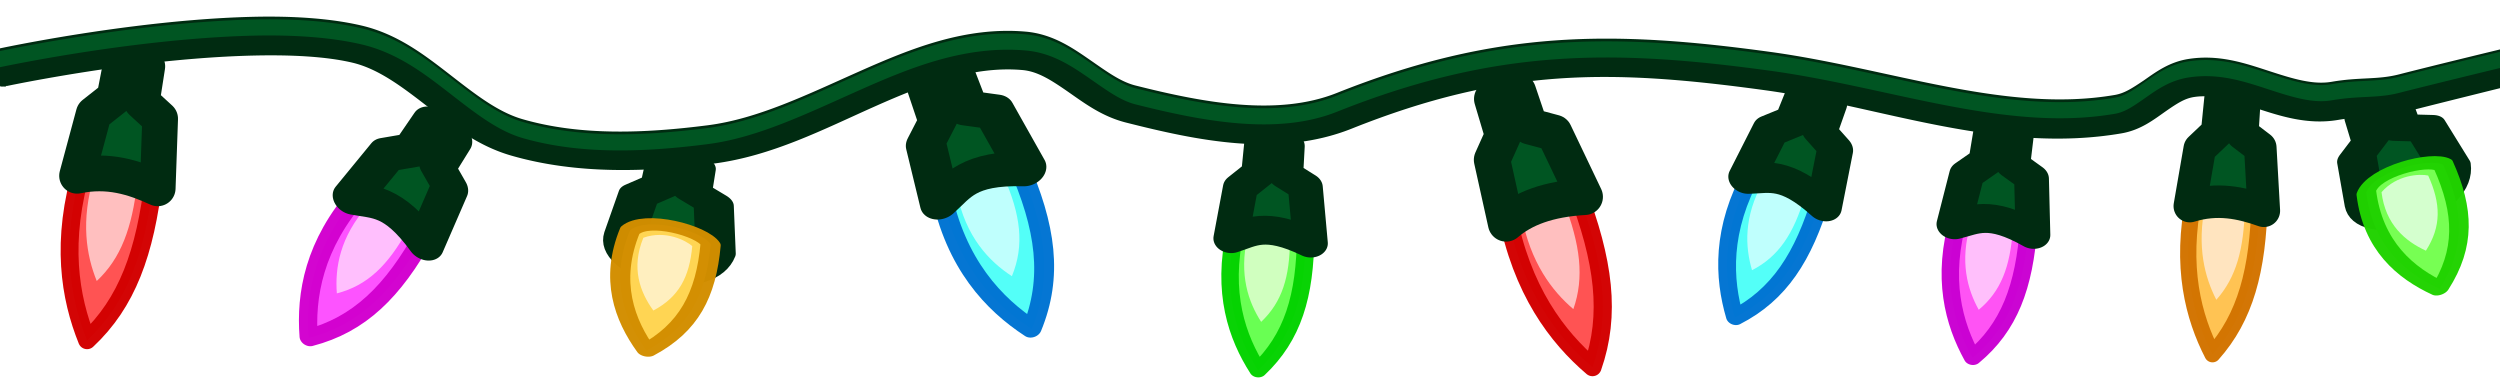 <?xml version="1.0" encoding="UTF-8" standalone="no"?>
<!-- Created with Inkscape (http://www.inkscape.org/) -->

<svg
   xmlns:dc="http://purl.org/dc/elements/1.1/"
   xmlns:cc="http://creativecommons.org/ns#"
   xmlns:rdf="http://www.w3.org/1999/02/22-rdf-syntax-ns#"
   xmlns:svg="http://www.w3.org/2000/svg"
   xmlns="http://www.w3.org/2000/svg"
   xmlns:sodipodi="http://sodipodi.sourceforge.net/DTD/sodipodi-0.dtd"
   xmlns:inkscape="http://www.inkscape.org/namespaces/inkscape"
   id="svg2"
   version="1.1"
   inkscape:version="0.48.0 r9654"
   width="116"
   height="18"
   sodipodi:docname="Girder.svg"
   inkscape:export-filename="/mnt/y/src/hedgewars/share/hedgewars/Data/Themes/Christmas/Girder.png"
   inkscape:export-xdpi="90"
   inkscape:export-ydpi="90"
   enable-background="new">
  <defs
     id="defs6">
    <linearGradient
       id="linearGradient3957">
      <stop
         style="stop-color:#ff53f4;stop-opacity:1;"
         offset="0"
         id="stop3959" />
      <stop
         style="stop-color:#ff53f4;stop-opacity:0;"
         offset="1"
         id="stop3961" />
    </linearGradient>
    <filter
       inkscape:collect="always"
       id="filter3950">
      <feBlend
         inkscape:collect="always"
         mode="lighten"
         in2="BackgroundImage"
         id="feBlend3952" />
    </filter>
    <filter
       inkscape:collect="always"
       id="filter3987">
      <feBlend
         inkscape:collect="always"
         mode="darken"
         in2="BackgroundImage"
         id="feBlend3989" />
    </filter>
    <filter
       inkscape:collect="always"
       id="filter4004">
      <feGaussianBlur
         inkscape:collect="always"
         stdDeviation="0.155"
         id="feGaussianBlur4006" />
    </filter>
  </defs>
  <sodipodi:namedview
     pagecolor="#ffffff"
     bordercolor="#666666"
     borderopacity="1"
     objecttolerance="10"
     gridtolerance="10"
     guidetolerance="10"
     inkscape:pageopacity="0"
     inkscape:pageshadow="2"
     inkscape:window-width="1183"
     inkscape:window-height="723"
     id="namedview4"
     showgrid="false"
     inkscape:zoom="5.6568542"
     inkscape:cx="53.483092"
     inkscape:cy="23.722394"
     inkscape:window-x="0"
     inkscape:window-y="0"
     inkscape:window-maximized="0"
     inkscape:current-layer="svg2" />
  <path
     sodipodi:type="inkscape:offset"
     inkscape:radius="-0.60285324"
     inkscape:original="M 11.6875 1.28125 C 9.8292093 1.3283952 7.9075827 1.5006408 6.15625 1.71875 C 2.6535845 2.1549684 -0.15625 2.75 -0.15625 2.75 A 1.5016267 1.5016267 0 1 0 0.46875 5.6875 C 0.46875 5.6875 3.1651154 5.106715 6.53125 4.6875 C 9.8973846 4.268285 13.978797 4.06676 16.21875 4.59375 C 17.211114 4.8272219 18.219801 5.5425736 19.375 6.4375 C 20.530199 7.3324264 21.809306 8.3996966 23.5625 8.90625 C 26.760949 9.8303834 30.101058 9.6729653 33.15625 9.28125 C 36.011172 8.9152119 38.508054 7.6321791 40.84375 6.59375 C 43.179446 5.5553209 45.298132 4.7562047 47.375 4.9375 C 47.824354 4.976725 48.400525 5.2899756 49.15625 5.8125 C 49.911975 6.3350244 50.809635 7.0506058 52.09375 7.375 C 55.351539 8.1979851 59.301604 9.0750475 62.9375 7.625 C 69.967805 4.8212139 74.688017 4.8982248 81.8125 5.875 C 86.959909 6.5807159 92.594301 8.8955375 98.53125 7.875 C 99.593497 7.6924039 100.30909 7.1224668 100.84375 6.75 C 101.37841 6.3775332 101.72551 6.2150259 101.90625 6.1875 C 102.55157 6.089219 103.41814 6.3253362 104.53125 6.6875 C 105.64436 7.0496638 107.01406 7.5223582 108.59375 7.25 C 109.54 7.0868551 110.4981 7.205444 111.90625 6.84375 C 113.37413 6.4667134 116.65625 5.65625 116.65625 5.65625 A 1.50015 1.50015 0 1 0 115.96875 2.75 C 115.96875 2.75 112.68631 3.5444944 111.15625 3.9375 C 110.28342 4.1616909 109.46828 4.0442633 108.09375 4.28125 C 107.45865 4.3907501 106.57388 4.1720669 105.46875 3.8125 C 104.36362 3.4529331 103.04528 2.9786485 101.46875 3.21875 C 100.39506 3.3822699 99.666492 3.9352728 99.125 4.3125 C 98.583508 4.6897272 98.219551 4.8738819 98.03125 4.90625 C 93.209861 5.7350273 87.886297 3.6832775 82.21875 2.90625 C 74.916551 1.9051098 69.309659 1.8537757 61.8125 4.84375 C 59.311962 5.8410003 55.991183 5.2638571 52.84375 4.46875 C 52.338424 4.3410943 51.688457 3.9061916 50.875 3.34375 C 50.061543 2.7813084 49.04556 2.0900266 47.65625 1.96875 C 44.692486 1.7100351 42.048327 2.7663609 39.625 3.84375 C 37.201673 4.9211391 34.945046 6.0350732 32.78125 6.3125 C 29.897332 6.6822557 26.960229 6.7691756 24.40625 6.03125 C 23.405382 5.7420673 22.391716 4.9711909 21.21875 4.0625 C 20.045784 3.1538091 18.704412 2.1105504 16.90625 1.6875 C 15.35895 1.3234692 13.545791 1.2341048 11.6875 1.28125 z "
     style="font-size:medium;font-style:normal;font-variant:normal;font-weight:normal;font-stretch:normal;text-indent:0;text-align:start;text-decoration:none;line-height:normal;letter-spacing:normal;word-spacing:normal;text-transform:none;direction:ltr;block-progression:tb;writing-mode:lr-tb;text-anchor:start;baseline-shift:baseline;color:#000000;fill:#002b11;fill-opacity:1;stroke:none;stroke-width:2;marker:none;visibility:visible;display:inline;overflow:visible;enable-background:accumulate;font-family:Sans;-inkscape-font-specification:Sans"
     id="path3937"
     d="m 11.688,1.875 c -1.832,0.046 -3.732,0.221 -5.469,0.438 -3.475,0.433 -6.25,1.031 -6.25,1.031 -0.034,0.007 0.002,-0.009 -0.031,0 -0.033,0.009 -0.03,0.021 -0.062,0.031 -0.033,0.01 0.001,-0.012 -0.031,0 -0.032,0.012 3.8537e-4,0.018 -0.031,0.031 -0.032,0.014 -0.032,-0.015 -0.062,0 -0.031,0.015 -0.001,0.015 -0.031,0.031 -0.03,0.017 -0.002,0.013 -0.031,0.031 -0.029,0.018 -0.003,-0.02 -0.031,0 -0.028,0.02 -0.004,0.01 -0.031,0.031 -0.027,0.021 -0.036,0.009 -0.062,0.031 -0.026,0.022 -0.006,0.008 -0.031,0.031 -0.025,0.023 -0.007,0.007 -0.031,0.031 -0.024,0.025 -0.008,0.005 -0.031,0.031 -0.023,0.026 0.021,0.004 0,0.031 -0.021,0.027 -0.011,0.003 -0.031,0.031 -0.02,0.028 -0.013,0.002 -0.031,0.031 -0.019,0.029 -0.014,0.033 -0.031,0.062 -0.017,0.03 -0.015,6.685e-4 -0.031,0.031 -0.016,0.031 0.014,-7.13e-5 0,0.031 -0.014,0.031 -0.018,-7.356e-4 -0.031,0.031 -0.013,0.032 0.011,0.03 0,0.062 -0.011,0.033 -0.022,-0.002 -0.031,0.031 -0.01,0.033 0.008,-0.002 0,0.031 -0.008,0.034 0.006,0.029 0,0.062 -0.006,0.034 -0.027,-0.003 -0.031,0.031 -0.005,0.034 0.003,0.028 0,0.062 -0.003,0.034 0.001,-0.003 0,0.031 -0.001,0.034 -4.5763e-4,-0.003 0,0.031 4.5763e-4,0.034 -0.002,0.028 0,0.062 0.002,0.034 -0.004,-0.003 0,0.031 0.004,0.034 0.026,0.029 0.031,0.062 0.006,0.034 -0.007,-0.002 0,0.031 0.007,0.034 -0.009,-0.002 0,0.031 0.009,0.033 0.021,0.03 0.031,0.062 0.01,0.033 -0.012,-0.001 0,0.031 0.012,0.032 0.018,-3.854e-4 0.031,0.031 0.014,0.032 -0.015,0.032 0,0.062 0.015,0.031 0.015,0.001 0.031,0.031 0.017,0.03 0.013,0.002 0.031,0.031 0.018,0.029 -0.02,0.003 0,0.031 0.02,0.028 0.01,0.004 0.031,0.031 0.021,0.027 0.009,0.036 0.031,0.062 0.022,0.026 0.008,0.006 0.031,0.031 0.023,0.025 0.007,0.007 0.031,0.031 0.025,0.024 0.005,0.008 0.031,0.031 0.026,0.023 0.004,-0.021 0.031,0 0.027,0.021 0.003,0.011 0.031,0.031 0.028,0.02 0.002,0.013 0.031,0.031 0.029,0.019 0.033,0.014 0.062,0.031 0.03,0.017 6.6846e-4,0.015 0.031,0.031 0.031,0.016 -7.131e-5,-0.014 0.031,0 0.031,0.014 -7.3562e-4,0.018 0.031,0.031 0.032,0.013 0.03,-0.011 0.062,0 0.033,0.011 -0.002,0.022 0.031,0.031 0.033,0.01 -0.002,-0.008 0.031,0 0.034,0.008 0.029,-0.006 0.062,0 0.034,0.006 -0.003,0.027 0.031,0.031 0.034,0.005 0.028,-0.003 0.062,0 0.034,0.003 -0.003,-0.001 0.031,0 0.034,0.001 -0.003,4.576e-4 0.031,0 0.034,-4.576e-4 0.028,0.002 0.062,0 0.034,-0.002 -0.003,0.004 0.031,0 0.034,-0.004 0.029,-0.026 0.062,-0.031 0.034,-0.005 -0.002,0.007 0.031,0 0,0 2.73,-0.577 6.125,-1 C 9.871,3.67 13.912,3.428 16.344,4 c 1.171,0.275 2.24,1.065 3.406,1.969 1.168,0.905 2.357,1.878 3.969,2.344 3.073,0.888 6.355,0.762 9.375,0.375 2.723,-0.349 5.142,-1.608 7.5,-2.656 2.354,-1.047 4.579,-1.885 6.844,-1.688 0.682,0.06 1.282,0.429 2.062,0.969 0.784,0.542 1.605,1.18 2.75,1.469 3.244,0.82 7.05,1.645 10.469,0.281 7.12,-2.84 12.032,-2.762 19.188,-1.781 5.265,0.722 10.807,2.984 16.531,2 C 99.338,7.126 99.936,6.643 100.5,6.25 c 0.568,-0.395 0.896,-0.593 1.312,-0.656 0.867,-0.132 1.779,0.164 2.906,0.531 1.122,0.365 2.374,0.774 3.781,0.531 1.062,-0.183 1.936,-0.069 3.25,-0.406 1.476,-0.379 4.75,-1.188 4.75,-1.188 a 0.603,0.603 0 0 1 0.062,0 c 0.036,-0.005 0.027,0.007 0.062,0 0.036,-0.007 -0.004,-0.023 0.031,-0.031 0.035,-0.009 0.028,0.011 0.062,0 0.035,-0.011 -0.003,-0.019 0.031,-0.031 0.034,-0.012 0.029,0.014 0.062,0 0.034,-0.014 -0.002,-0.015 0.031,-0.031 0.033,-0.016 -7.8e-4,0.018 0.031,0 0.032,-0.018 0.031,-0.012 0.062,-0.031 0.031,-0.019 0.001,-0.01 0.031,-0.031 0.03,-0.021 0.002,-0.009 0.031,-0.031 0.029,-0.022 0.004,-0.007 0.031,-0.031 0.028,-0.024 0.005,-0.006 0.031,-0.031 0.026,-0.025 0.006,-0.005 0.031,-0.031 0.025,-0.027 0.008,-0.003 0.031,-0.031 0.024,-0.028 0.009,-0.002 0.031,-0.031 0.022,-0.029 0.011,-0.001 0.031,-0.031 0.021,-0.03 0.012,-0.031 0.031,-0.062 0.019,-0.031 0.014,8.48e-4 0.031,-0.031 0.017,-0.032 -0.016,0.002 0,-0.031 0.016,-0.033 0.017,-0.029 0.031,-0.062 0.014,-0.034 0.019,0.003 0.031,-0.031 0.012,-0.034 -0.01,0.004 0,-0.031 0.01,-0.035 -0.009,-0.027 0,-0.062 0.009,-0.035 0.025,0.005 0.031,-0.031 0.007,-0.036 -0.005,-0.026 0,-0.062 0.005,-0.036 -0.003,0.005 0,-0.031 0.003,-0.036 -0.001,-0.026 0,-0.062 0.001,-0.037 8.7e-4,0.005 0,-0.031 -8.7e-4,-0.037 0.003,-0.026 0,-0.062 -0.003,-0.036 0.005,0.005 0,-0.031 -0.005,-0.036 0.007,-0.027 0,-0.062 -0.007,-0.036 -0.023,0.004 -0.031,-0.031 -0.008,-0.036 0.01,-0.027 0,-0.062 -0.01,-0.035 0.012,0.003 0,-0.031 -0.012,-0.034 -0.017,0.003 -0.031,-0.031 -0.014,-0.034 -0.016,-0.029 -0.031,-0.062 -0.016,-0.033 0.017,9.214e-4 0,-0.031 -0.017,-0.032 -0.012,-2.16e-5 -0.031,-0.031 -0.019,-0.031 -0.011,-0.032 -0.031,-0.062 -0.021,-0.03 -0.009,-0.002 -0.031,-0.031 -0.022,-0.029 -0.008,-0.003 -0.031,-0.031 -0.024,-0.028 -0.006,-0.005 -0.031,-0.031 -0.025,-0.027 -0.005,-0.006 -0.031,-0.031 -0.026,-0.025 -0.004,-0.007 -0.031,-0.031 -0.028,-0.024 -0.002,-0.009 -0.031,-0.031 -0.029,-0.022 -0.001,-0.01 -0.031,-0.031 -0.03,-0.021 -2.6e-4,-0.012 -0.031,-0.031 -0.031,-0.019 -0.03,-0.014 -0.062,-0.031 -0.032,-0.018 0.002,0.016 -0.031,0 -0.033,-0.016 0.002,-0.017 -0.031,-0.031 -0.034,-0.014 -0.028,-0.019 -0.062,-0.031 -0.034,-0.012 0.004,0.011 -0.031,0 -0.035,-0.011 -0.027,0.009 -0.062,0 -0.035,-0.009 0.005,-0.024 -0.031,-0.031 -0.036,-0.007 0.005,0.005 -0.031,0 -0.036,-0.005 -0.026,0.003 -0.062,0 -0.036,-0.003 0.005,0.001 -0.031,0 -0.036,-0.001 -0.026,-5.782e-4 -0.062,0 -0.036,5.782e-4 0.005,-0.002 -0.031,0 -0.036,0.002 -0.026,-0.004 -0.062,0 -0.036,0.004 0.005,-0.006 -0.031,0 -0.036,0.006 -0.027,-0.008 -0.062,0 -0.036,0.008 0.004,0.021 -0.031,0.031 -0.035,0.01 -0.028,-0.012 -0.062,0 a 0.603,0.603 0 0 1 -0.031,0.031 c 0,0 -3.294,0.797 -4.812,1.188 -1.01,0.259 -1.823,0.119 -3.125,0.344 -0.86,0.148 -1.779,-0.133 -2.906,-0.5 -1.119,-0.364 -2.308,-0.777 -3.719,-0.562 -0.914,0.139 -1.534,0.61 -2.094,1 C 98.899,5.21 98.562,5.425 98.125,5.5 93.067,6.369 87.701,4.265 82.125,3.5 74.861,2.504 69.43,2.455 62.031,5.406 59.286,6.501 55.865,5.865 52.688,5.062 51.986,4.885 51.349,4.409 50.531,3.844 49.721,3.283 48.811,2.669 47.594,2.562 44.803,2.319 42.283,3.336 39.875,4.406 37.466,5.477 35.157,6.61 32.844,6.906 29.92,7.281 26.935,7.401 24.25,6.625 23.079,6.287 22.019,5.442 20.844,4.531 19.67,3.622 18.429,2.669 16.781,2.281 15.315,1.936 13.517,1.829 11.688,1.875 z"
     transform="translate(0,-1.094)" />
  <g
     id="g3794"
     transform="matrix(0.931,0.145,-0.145,0.931,-9.556,-4.478)">
    <g
       id="g3852"
       transform="matrix(0.88,0,0,0.88,2.011,0.78)">
      <path
         style="fill:#ff5353;fill-opacity:1;stroke:#d20000;stroke-width:1px;stroke-linecap:butt;stroke-linejoin:round;stroke-opacity:0.98"
         d="m 15.947,11.151 c -0.616,4.354 0.426,7.403 1.731,9.589 1.88,-2.401 2.47,-5.323 2.298,-9.541 z"
         id="path3792"
         inkscape:connector-curvature="0"
         sodipodi:nodetypes="cccc" />
      <path
         transform="matrix(0.606,0,0,0.606,6.99,4.813)"
         sodipodi:nodetypes="cccc"
         inkscape:connector-curvature="0"
         id="path3804"
         d="m 15.947,11.151 c -0.616,4.354 0.426,7.403 1.731,9.589 1.88,-2.401 2.47,-5.323 2.298,-9.541 z"
         style="fill:#ffbfbf;fill-opacity:1;stroke:none" />
      <path
         style="fill:#005522;fill-opacity:1;stroke:#002b11;stroke-width:2;stroke-linecap:round;stroke-linejoin:round;stroke-miterlimit:4;stroke-opacity:1;stroke-dasharray:none"
         d="m 17.179,5 -0.077,2.089 -1.006,1.083 -0.387,3.56 c 1.652,-0.627 3.129,-0.41 4.566,0 l -0.464,-3.869 -1.161,-0.774 0,-2.012 z"
         id="path3765"
         inkscape:connector-curvature="0"
         sodipodi:nodetypes="ccccccccc" />
    </g>
    <g
       id="g3857"
       transform="matrix(0.794,-0.414,0.414,0.794,68.4,-0.219)">
      <path
         sodipodi:nodetypes="cccc"
         inkscape:connector-curvature="0"
         id="path3859"
         d="m 15.947,11.151 c -0.616,4.354 0.426,7.403 1.731,9.589 1.88,-2.401 2.47,-5.323 2.298,-9.541 z"
         style="fill:#ff5353;fill-opacity:1;stroke:#d20000;stroke-width:1px;stroke-linecap:butt;stroke-linejoin:round;stroke-opacity:0.98" />
      <path
         style="fill:#ffbfbf;fill-opacity:1;stroke:none"
         d="m 15.947,11.151 c -0.616,4.354 0.426,7.403 1.731,9.589 1.88,-2.401 2.47,-5.323 2.298,-9.541 z"
         id="path3861"
         inkscape:connector-curvature="0"
         sodipodi:nodetypes="cccc"
         transform="matrix(0.606,0,0,0.606,6.99,4.813)" />
      <path
         inkscape:connector-curvature="0"
         id="path3863"
         d="m 17.179,5 -0.077,2.089 -1.006,1.083 -0.387,3.56 c 1.158,-0.472 2.629,-0.538 4.566,0 l -0.464,-3.869 -1.161,-0.774 0,-2.012 z"
         style="fill:#005522;fill-opacity:1;stroke:#002b11;stroke-width:2;stroke-linecap:round;stroke-linejoin:round;stroke-miterlimit:4;stroke-opacity:1;stroke-dasharray:none"
         sodipodi:nodetypes="ccccccccc" />
    </g>
    <g
       id="g3865"
       transform="matrix(0.876,0.164,-0.135,0.724,84.89,-12.483)">
      <path
         sodipodi:nodetypes="cccc"
         inkscape:connector-curvature="0"
         id="path3867"
         d="m 15.947,11.151 c -0.616,4.354 0.426,7.403 1.731,9.589 1.88,-2.401 2.47,-5.323 2.298,-9.541 z"
         style="fill:#53fff8;fill-opacity:1;stroke:#0073d2;stroke-width:1px;stroke-linecap:butt;stroke-linejoin:round;stroke-opacity:0.98" />
      <path
         style="fill:#bffffd;fill-opacity:1;stroke:none"
         d="m 15.947,11.151 c -0.616,4.354 0.426,7.403 1.731,9.589 1.88,-2.401 2.47,-5.323 2.298,-9.541 z"
         id="path3869"
         inkscape:connector-curvature="0"
         sodipodi:nodetypes="cccc"
         transform="matrix(0.606,0,0,0.606,6.99,4.813)" />
      <path
         inkscape:connector-curvature="0"
         id="path3871"
         d="m 17.179,5 -0.077,2.089 -1.006,1.083 -0.387,3.56 c 1.089,-0.498 1.898,-1.347 4.566,0 l -0.464,-3.869 -1.161,-0.774 0,-2.012 z"
         style="fill:#005522;fill-opacity:1;stroke:#002b11;stroke-width:2;stroke-linecap:round;stroke-linejoin:round;stroke-miterlimit:4;stroke-opacity:1;stroke-dasharray:none"
         sodipodi:nodetypes="ccccccccc" />
    </g>
    <g
       transform="matrix(0.867,-0.498,0.413,0.716,39.556,5.277)"
       id="g3873">
      <path
         style="fill:#53fff8;fill-opacity:1;stroke:#0073d2;stroke-width:1px;stroke-linecap:butt;stroke-linejoin:round;stroke-opacity:0.98"
         d="m 15.947,11.151 c -0.616,4.354 0.426,7.403 1.731,9.589 1.88,-2.401 2.47,-5.323 2.298,-9.541 z"
         id="path3875"
         inkscape:connector-curvature="0"
         sodipodi:nodetypes="cccc" />
      <path
         transform="matrix(0.606,0,0,0.606,6.99,4.813)"
         sodipodi:nodetypes="cccc"
         inkscape:connector-curvature="0"
         id="path3877"
         d="m 15.947,11.151 c -0.616,4.354 0.426,7.403 1.731,9.589 1.88,-2.401 2.47,-5.323 2.298,-9.541 z"
         style="fill:#bffffd;fill-opacity:1;stroke:none" />
      <path
         sodipodi:nodetypes="ccccccccc"
         style="fill:#005522;fill-opacity:1;stroke:#002b11;stroke-width:2;stroke-linecap:round;stroke-linejoin:round;stroke-miterlimit:4;stroke-opacity:1;stroke-dasharray:none"
         d="m 17.179,5 -0.077,2.089 -1.006,1.083 -0.387,3.56 c 1.089,-0.498 1.898,-1.347 4.566,0 l -0.464,-3.869 -1.161,-0.774 0,-2.012 z"
         id="path3879"
         inkscape:connector-curvature="0" />
    </g>
    <g
       transform="matrix(1,0.008,-0.002,0.595,27.229,2.81)"
       id="g3881">
      <path
         sodipodi:nodetypes="ccccccccc"
         style="fill:#005522;fill-opacity:1;stroke:#002b11;stroke-width:2;stroke-linecap:round;stroke-linejoin:round;stroke-miterlimit:4;stroke-opacity:1;stroke-dasharray:none"
         d="m 17.179,5 -0.077,2.089 -1.006,1.083 -0.387,3.56 c -0.265,2.834 4.111,3.492 4.566,0 l -0.464,-3.869 -1.161,-0.774 0,-2.012 z"
         id="path3887"
         inkscape:connector-curvature="0" />
      <path
         style="fill:#ffd553;fill-opacity:1;stroke:#d28e00;stroke-width:1px;stroke-linecap:butt;stroke-linejoin:round;stroke-opacity:0.98"
         d="m 15.947,11.151 c -0.616,4.354 0.426,7.403 1.731,9.589 1.88,-2.401 2.47,-5.323 2.298,-9.541 -0.517,-0.993 -3.319,-1.472 -4.029,-0.047 z"
         id="path3883"
         inkscape:connector-curvature="0"
         sodipodi:nodetypes="cccc" />
      <path
         transform="matrix(0.606,0,0,0.606,6.99,4.813)"
         sodipodi:nodetypes="cccc"
         inkscape:connector-curvature="0"
         id="path3885"
         d="m 15.947,11.151 c -0.616,4.354 0.426,7.403 1.731,9.589 1.88,-2.401 2.47,-5.323 2.298,-9.541 -0.574,-0.621 -2.368,-1.597 -4.029,-0.047 z"
         style="fill:#ffefbf;fill-opacity:1;stroke:none" />
    </g>
    <g
       id="g3889"
       transform="matrix(0.797,-0.073,0.073,0.797,105.49,-11.635)">
      <path
         sodipodi:nodetypes="cccc"
         inkscape:connector-curvature="0"
         id="path3891"
         d="m 15.947,11.151 c -0.616,4.354 0.426,7.403 1.731,9.589 1.88,-2.401 2.47,-5.323 2.298,-9.541 z"
         style="fill:#ffc353;fill-opacity:1;stroke:#d27300;stroke-width:1px;stroke-linecap:butt;stroke-linejoin:round;stroke-opacity:0.98" />
      <path
         style="fill:#ffe4bf;fill-opacity:1;stroke:none"
         d="m 15.947,11.151 c -0.616,4.354 0.426,7.403 1.731,9.589 1.88,-2.401 2.47,-5.323 2.298,-9.541 z"
         id="path3893"
         inkscape:connector-curvature="0"
         sodipodi:nodetypes="cccc"
         transform="matrix(0.606,0,0,0.606,6.99,4.813)" />
      <path
         sodipodi:nodetypes="ccccccccc"
         inkscape:connector-curvature="0"
         id="path3895"
         d="m 17.179,5 -0.077,2.089 -1.006,1.083 -0.387,3.56 c 1.652,-0.627 3.129,-0.41 4.566,0 l -0.464,-3.869 -1.161,-0.774 0,-2.012 z"
         style="fill:#005522;fill-opacity:1;stroke:#002b11;stroke-width:2;stroke-linecap:round;stroke-linejoin:round;stroke-miterlimit:4;stroke-opacity:1;stroke-dasharray:none" />
    </g>
    <g
       id="g3897"
       transform="matrix(0.875,-0.483,0.29,0.519,110.163,-3.522)">
      <path
         inkscape:connector-curvature="0"
         id="path3899"
         d="m 17.179,5 -0.077,2.089 -1.006,1.083 -0.387,3.56 c -0.265,2.834 4.111,3.492 4.566,0 l -0.464,-3.869 -1.161,-0.774 0,-2.012 z"
         style="fill:#005522;fill-opacity:1;stroke:#002b11;stroke-width:2;stroke-linecap:round;stroke-linejoin:round;stroke-miterlimit:4;stroke-opacity:1;stroke-dasharray:none"
         sodipodi:nodetypes="ccccccccc" />
      <path
         sodipodi:nodetypes="cccc"
         inkscape:connector-curvature="0"
         id="path3901"
         d="m 15.947,11.151 c -0.616,4.354 0.426,7.403 1.731,9.589 1.88,-2.401 2.47,-5.323 2.298,-9.541 -0.517,-0.993 -3.319,-1.472 -4.029,-0.047 z"
         style="fill:#77ff53;fill-opacity:1;stroke:#21d200;stroke-width:1px;stroke-linecap:butt;stroke-linejoin:round;stroke-opacity:0.98" />
      <path
         style="fill:#d4ffce;fill-opacity:1;stroke:none"
         d="m 15.947,11.151 c -0.616,4.354 0.426,7.403 1.731,9.589 1.88,-2.401 2.47,-5.323 2.298,-9.541 -0.574,-0.621 -2.368,-1.597 -4.029,-0.047 z"
         id="path3903"
         inkscape:connector-curvature="0"
         sodipodi:nodetypes="cccc"
         transform="matrix(0.606,0,0,0.606,6.99,4.813)" />
    </g>
    <g
       transform="matrix(0.855,-0.085,0.071,0.706,58.188,-1.527)"
       id="g3905">
      <path
         style="fill:#69ff53;fill-opacity:1;stroke:#05d200;stroke-width:1px;stroke-linecap:butt;stroke-linejoin:round;stroke-opacity:0.98"
         d="m 15.947,11.151 c -0.616,4.354 0.426,7.403 1.731,9.589 1.88,-2.401 2.47,-5.323 2.298,-9.541 z"
         id="path3907"
         inkscape:connector-curvature="0"
         sodipodi:nodetypes="cccc" />
      <path
         transform="matrix(0.606,0,0,0.606,6.99,4.813)"
         sodipodi:nodetypes="cccc"
         inkscape:connector-curvature="0"
         id="path3909"
         d="m 15.947,11.151 c -0.616,4.354 0.426,7.403 1.731,9.589 1.88,-2.401 2.47,-5.323 2.298,-9.541 z"
         style="fill:#d0ffbf;fill-opacity:1;stroke:none" />
      <path
         sodipodi:nodetypes="ccccccccc"
         style="fill:#005522;fill-opacity:1;stroke:#002b11;stroke-width:2;stroke-linecap:round;stroke-linejoin:round;stroke-miterlimit:4;stroke-opacity:1;stroke-dasharray:none"
         d="m 17.179,5 -0.077,2.089 -1.006,1.083 -0.387,3.56 c 1.089,-0.498 1.898,-1.347 4.566,0 l -0.464,-3.869 -1.161,-0.774 0,-2.012 z"
         id="path3911"
         inkscape:connector-curvature="0" />
    </g>
    <g
       id="g3921"
       transform="matrix(0.87,0.364,-0.301,0.711,19.197,-3.943)">
      <path
         sodipodi:nodetypes="cccc"
         inkscape:connector-curvature="0"
         id="path3923"
         d="m 15.947,11.151 c -0.616,4.354 0.426,7.403 1.731,9.589 1.88,-2.401 2.47,-5.323 2.298,-9.541 z"
         style="fill:#fd53ff;fill-opacity:1;stroke:#d200cf;stroke-width:1px;stroke-linecap:butt;stroke-linejoin:round;stroke-opacity:0.98" />
      <path
         style="fill:#ffbffd;fill-opacity:1;stroke:none"
         d="m 15.947,11.151 c -0.616,4.354 0.426,7.403 1.731,9.589 1.88,-2.401 2.47,-5.323 2.298,-9.541 z"
         id="path3925"
         inkscape:connector-curvature="0"
         sodipodi:nodetypes="cccc"
         transform="matrix(0.606,0,0,0.606,6.99,4.813)" />
      <path
         inkscape:connector-curvature="0"
         id="path3927"
         d="m 17.179,5 -0.077,2.089 -1.006,1.083 -0.387,3.56 c 1.089,-0.498 1.898,-1.347 4.566,0 l -0.464,-3.869 -1.161,-0.774 0,-2.012 z"
         style="fill:#005522;fill-opacity:1;stroke:#002b11;stroke-width:2;stroke-linecap:round;stroke-linejoin:round;stroke-miterlimit:4;stroke-opacity:1;stroke-dasharray:none"
         sodipodi:nodetypes="ccccccccc" />
    </g>
    <g
       id="g3929"
       transform="matrix(0.858,-0.029,0.025,0.709,93.759,-8.597)">
      <path
         sodipodi:nodetypes="cccc"
         inkscape:connector-curvature="0"
         id="path3931"
         d="m 15.947,11.151 c -0.616,4.354 0.426,7.403 1.731,9.589 1.88,-2.401 2.47,-5.323 2.298,-9.541 z"
         style="fill:#ff53f4;fill-opacity:1;stroke:#ca00d2;stroke-width:1px;stroke-linecap:butt;stroke-linejoin:round;stroke-opacity:0.98" />
      <path
         style="fill:#ffbffb;fill-opacity:1;stroke:none"
         d="m 15.947,11.151 c -0.616,4.354 0.426,7.403 1.731,9.589 1.88,-2.401 2.47,-5.323 2.298,-9.541 z"
         id="path3933"
         inkscape:connector-curvature="0"
         sodipodi:nodetypes="cccc"
         transform="matrix(0.606,0,0,0.606,6.99,4.813)" />
      <path
         inkscape:connector-curvature="0"
         id="path3935"
         d="m 17.179,5 -0.077,2.089 -1.006,1.083 -0.387,3.56 c 1.089,-0.498 1.898,-1.347 4.566,0 l -0.464,-3.869 -1.161,-0.774 0,-2.012 z"
         style="fill:#005522;fill-opacity:1;stroke:#002b11;stroke-width:2;stroke-linecap:round;stroke-linejoin:round;stroke-miterlimit:4;stroke-opacity:1;stroke-dasharray:none"
         sodipodi:nodetypes="ccccccccc" />
    </g>
  </g>
  <g
     inkscape:groupmode="layer"
     id="layer2"
     inkscape:label="Highlights"
     style="filter:url(#filter3987);opacity:0.44" />
  <path
     style="font-size:medium;font-style:normal;font-variant:normal;font-weight:normal;font-stretch:normal;text-indent:0;text-align:start;text-decoration:none;line-height:normal;letter-spacing:normal;word-spacing:normal;text-transform:none;direction:ltr;block-progression:tb;writing-mode:lr-tb;text-anchor:start;baseline-shift:baseline;color:#000000;fill:#005522;fill-opacity:1;stroke:none;stroke-width:2;marker:none;visibility:visible;display:inline;overflow:visible;enable-background:accumulate;font-family:Sans;-inkscape-font-specification:Sans;filter:url(#filter4004)"
     d="M 11.688,0.781 C 9.856,0.828 7.955,1.003 6.219,1.219 2.744,1.652 -0.031,2.25 -0.031,2.25 c -0.034,0.007 0.002,-0.009 -0.031,0 -0.033,0.009 -0.03,0.021 -0.062,0.031 -0.033,0.01 0.001,-0.012 -0.031,0 -0.032,0.012 3.8537e-4,0.018 -0.031,0.031 -0.032,0.014 -0.032,-0.015 -0.062,0 C -0.281,2.328 -0.251,2.327 -0.281,2.344 -0.311,2.36 -0.283,2.357 -0.312,2.375 -0.342,2.393 -0.315,2.355 -0.344,2.375 -0.372,2.395 -0.348,2.385 -0.375,2.406 -0.402,2.427 -0.411,2.415 -0.438,2.438 -0.464,2.46 -0.444,2.445 -0.469,2.469 -0.494,2.492 -0.476,2.475 -0.5,2.5 c -0.024,0.025 -0.008,0.005 -0.031,0.031 -0.023,0.026 0.021,0.004 0,0.031 C -0.553,2.589 -0.542,2.566 -0.562,2.594 -0.583,2.622 -0.575,2.596 -0.594,2.625 -0.612,2.654 -0.608,2.658 -0.625,2.688 c -0.017,0.03 -0.015,6.685e-4 -0.031,0.031 -0.016,0.031 0.014,-7.13e-5 0,0.031 -0.014,0.031 -0.018,-7.356e-4 -0.031,0.031 -0.013,0.032 0.011,0.03 0,0.062 -0.011,0.033 -0.022,-0.002 -0.031,0.031 -0.01,0.033 0.008,-0.002 0,0.031 -0.008,0.034 0.006,0.029 0,0.062 C -0.725,3.003 -0.745,2.966 -0.75,3 c -0.005,0.034 0.003,0.028 0,0.062 -0.003,0.034 0.001,-0.003 0,0.031 -0.001,0.034 -4.5763e-4,-0.003 0,0.031 4.5763e-4,0.034 -0.002,0.028 0,0.062 0.002,0.034 -0.004,-0.003 0,0.031 0.004,0.034 0.026,0.029 0.031,0.062 0.006,0.034 -0.007,-0.002 0,0.031 0.007,0.034 -0.009,-0.002 0,0.031 0.009,0.033 0.021,0.03 0.031,0.062 0.01,0.033 -0.012,-0.001 0,0.031 0.012,0.032 0.018,-3.854e-4 0.031,0.031 C -0.64,3.438 -0.642,3.467 -0.625,3.438 -0.608,3.408 -0.612,3.404 -0.594,3.375 -0.575,3.346 -0.583,3.372 -0.562,3.344 -0.542,3.316 -0.553,3.339 -0.531,3.312 c 0.021,-0.027 -0.023,-0.005 0,-0.031 C -0.508,3.255 -0.524,3.275 -0.5,3.25 -0.476,3.225 -0.494,3.242 -0.469,3.219 -0.444,3.195 -0.464,3.21 -0.438,3.188 -0.411,3.165 -0.402,3.177 -0.375,3.156 -0.348,3.135 -0.372,3.145 -0.344,3.125 c 0.028,-0.02 0.002,0.018 0.031,0 0.029,-0.018 0.001,-0.015 0.031,-0.031 0.03,-0.017 3.2002e-4,-0.016 0.031,-0.031 0.031,-0.015 0.031,0.014 0.062,0 0.032,-0.014 -0.001,-0.019 0.031,-0.031 0.032,-0.012 -0.002,0.01 0.031,0 C -0.092,3.021 -0.096,3.009 -0.062,3 c 0.033,-0.009 -0.002,0.007 0.031,0 0,0 2.775,-0.598 6.25,-1.031 1.736,-0.216 3.637,-0.391 5.469,-0.438 1.829,-0.046 3.627,0.061 5.094,0.406 1.648,0.388 2.889,1.341 4.062,2.25 1.175,0.911 2.235,1.755 3.406,2.094 2.685,0.776 5.67,0.656 8.594,0.281 2.313,-0.297 4.622,-1.429 7.031,-2.5 2.408,-1.071 4.928,-2.087 7.719,-1.844 1.217,0.106 2.127,0.721 2.938,1.281 0.817,0.565 1.455,1.042 2.156,1.219 3.178,0.803 6.598,1.439 9.344,0.344 7.399,-2.951 12.83,-2.902 20.094,-1.906 5.576,0.765 10.942,2.869 16,2 0.437,-0.075 0.774,-0.29 1.344,-0.688 0.56,-0.39 1.18,-0.861 2.094,-1 1.41,-0.215 2.599,0.198 3.719,0.562 1.127,0.367 2.046,0.648 2.906,0.5 1.302,-0.225 2.115,-0.084 3.125,-0.344 C 112.831,3.797 116.125,3 116.125,3 a 0.603,0.603 0 0 0 0.031,-0.031 c 0.035,-0.012 0.027,0.01 0.062,0 0.035,-0.01 -0.004,-0.023 0.031,-0.031 0.036,-0.008 0.026,0.006 0.062,0 0.036,-0.006 -0.005,0.004 0.031,0 0.036,-0.004 0.026,0.002 0.062,0 0.036,-0.002 -0.005,5.782e-4 0.031,0 0.036,-5.782e-4 0.026,-0.001 0.062,0 0.036,0.001 -0.005,-0.003 0.031,0 0.036,0.003 0.026,-0.005 0.062,0 0.036,0.005 -0.005,-0.007 0.031,0 0.036,0.007 -0.004,0.022 0.031,0.031 0.035,0.009 0.028,-0.011 0.062,0 0.035,0.011 -0.003,-0.012 0.031,0 0.034,0.012 0.029,0.017 0.062,0.031 0.034,0.014 -0.002,0.015 0.031,0.031 0.033,0.016 -7.1e-4,-0.018 0.031,0 0.032,0.018 0.032,0.012 0.062,0.031 0.031,0.019 10e-4,0.01 0.031,0.031 0.03,0.021 0.002,0.009 0.031,0.031 0.029,0.022 0.004,0.007 0.031,0.031 0.028,0.024 0.005,0.006 0.031,0.031 0.026,0.025 0.006,0.005 0.031,0.031 0.025,0.027 0.008,0.003 0.031,0.031 0.024,0.028 0.009,0.002 0.031,0.031 0.022,0.029 0.011,0.001 0.031,0.031 0.021,0.03 0.012,0.031 0.031,0.062 0.019,0.031 0.014,-9.214e-4 0.031,0.031 0.017,0.032 -0.016,-0.002 0,0.031 0.005,-0.009 0.023,-0.011 0.031,-0.031 0.014,-0.034 0.019,0.003 0.031,-0.031 0.012,-0.034 -0.01,0.004 0,-0.031 0.01,-0.035 -0.009,-0.027 0,-0.062 0.009,-0.035 0.025,0.005 0.031,-0.031 0.007,-0.036 -0.005,-0.026 0,-0.062 0.005,-0.036 -0.003,0.005 0,-0.031 0.003,-0.036 -10e-4,-0.026 0,-0.062 0.001,-0.037 8.7e-4,0.005 0,-0.031 -8.7e-4,-0.037 0.003,-0.026 0,-0.062 -0.003,-0.036 0.005,0.005 0,-0.031 -0.005,-0.036 0.007,-0.027 0,-0.062 -0.007,-0.036 -0.023,0.004 -0.031,-0.031 -0.008,-0.036 0.01,-0.027 0,-0.062 -0.01,-0.035 0.012,0.003 0,-0.031 -0.012,-0.034 -0.017,0.003 -0.031,-0.031 -0.014,-0.034 -0.016,-0.029 -0.031,-0.062 -0.016,-0.033 0.017,9.214e-4 0,-0.031 C 117.234,2.624 117.239,2.656 117.22,2.625 117.201,2.594 117.209,2.593 117.188,2.562 117.168,2.532 117.179,2.56 117.157,2.531 117.135,2.502 117.149,2.528 117.126,2.5 c -0.024,-0.028 -0.006,-0.005 -0.031,-0.031 -0.025,-0.027 -0.005,-0.006 -0.031,-0.031 -0.026,-0.025 -0.004,-0.007 -0.031,-0.031 -0.028,-0.024 -0.002,-0.009 -0.031,-0.031 -0.029,-0.022 -0.001,-0.01 -0.031,-0.031 -0.03,-0.021 -2.6e-4,-0.012 -0.031,-0.031 -0.031,-0.019 -0.03,-0.014 -0.062,-0.031 -0.032,-0.018 0.002,0.016 -0.031,0 -0.033,-0.016 0.002,-0.017 -0.031,-0.031 -0.034,-0.014 -0.028,-0.019 -0.062,-0.031 -0.034,-0.012 0.004,0.011 -0.031,0 -0.035,-0.011 -0.027,0.009 -0.062,0 -0.035,-0.009 0.005,-0.024 -0.031,-0.031 -0.036,-0.007 0.005,0.005 -0.031,0 -0.036,-0.005 -0.026,0.003 -0.062,0 -0.036,-0.003 0.005,0.001 -0.031,0 -0.036,-0.001 -0.026,-5.782e-4 -0.062,0 -0.036,5.782e-4 0.005,-0.002 -0.031,0 -0.036,0.002 -0.026,-0.004 -0.062,0 -0.036,0.004 0.005,-0.006 -0.031,0 -0.036,0.006 -0.027,-0.008 -0.062,0 -0.036,0.008 0.004,0.021 -0.031,0.031 -0.035,0.01 -0.028,-0.012 -0.062,0 A 0.603,0.603 0 0 1 116.125,2.25 c 0,0 -3.294,0.797 -4.812,1.188 -1.01,0.259 -1.823,0.119 -3.125,0.344 -0.86,0.148 -1.779,-0.133 -2.906,-0.5 -1.119,-0.364 -2.308,-0.777 -3.719,-0.562 -0.914,0.139 -1.534,0.61 -2.094,1 -0.57,0.397 -0.907,0.612 -1.344,0.688 -5.058,0.869 -10.424,-1.235 -16,-2 C 74.861,1.41 69.43,1.362 62.031,4.312 59.286,5.407 55.865,4.772 52.688,3.969 51.986,3.792 51.349,3.315 50.531,2.75 49.721,2.19 48.811,1.575 47.594,1.469 44.803,1.225 42.283,2.242 39.875,3.312 37.466,4.384 35.157,5.516 32.844,5.812 29.92,6.187 26.935,6.307 24.25,5.531 23.079,5.193 22.019,4.348 20.844,3.438 19.67,2.528 18.429,1.575 16.781,1.188 15.315,0.842 13.517,0.735 11.688,0.781 z"
     id="path3995"
     inkscape:connector-curvature="0"
     transform="translate(0,0.125)" />
</svg>
